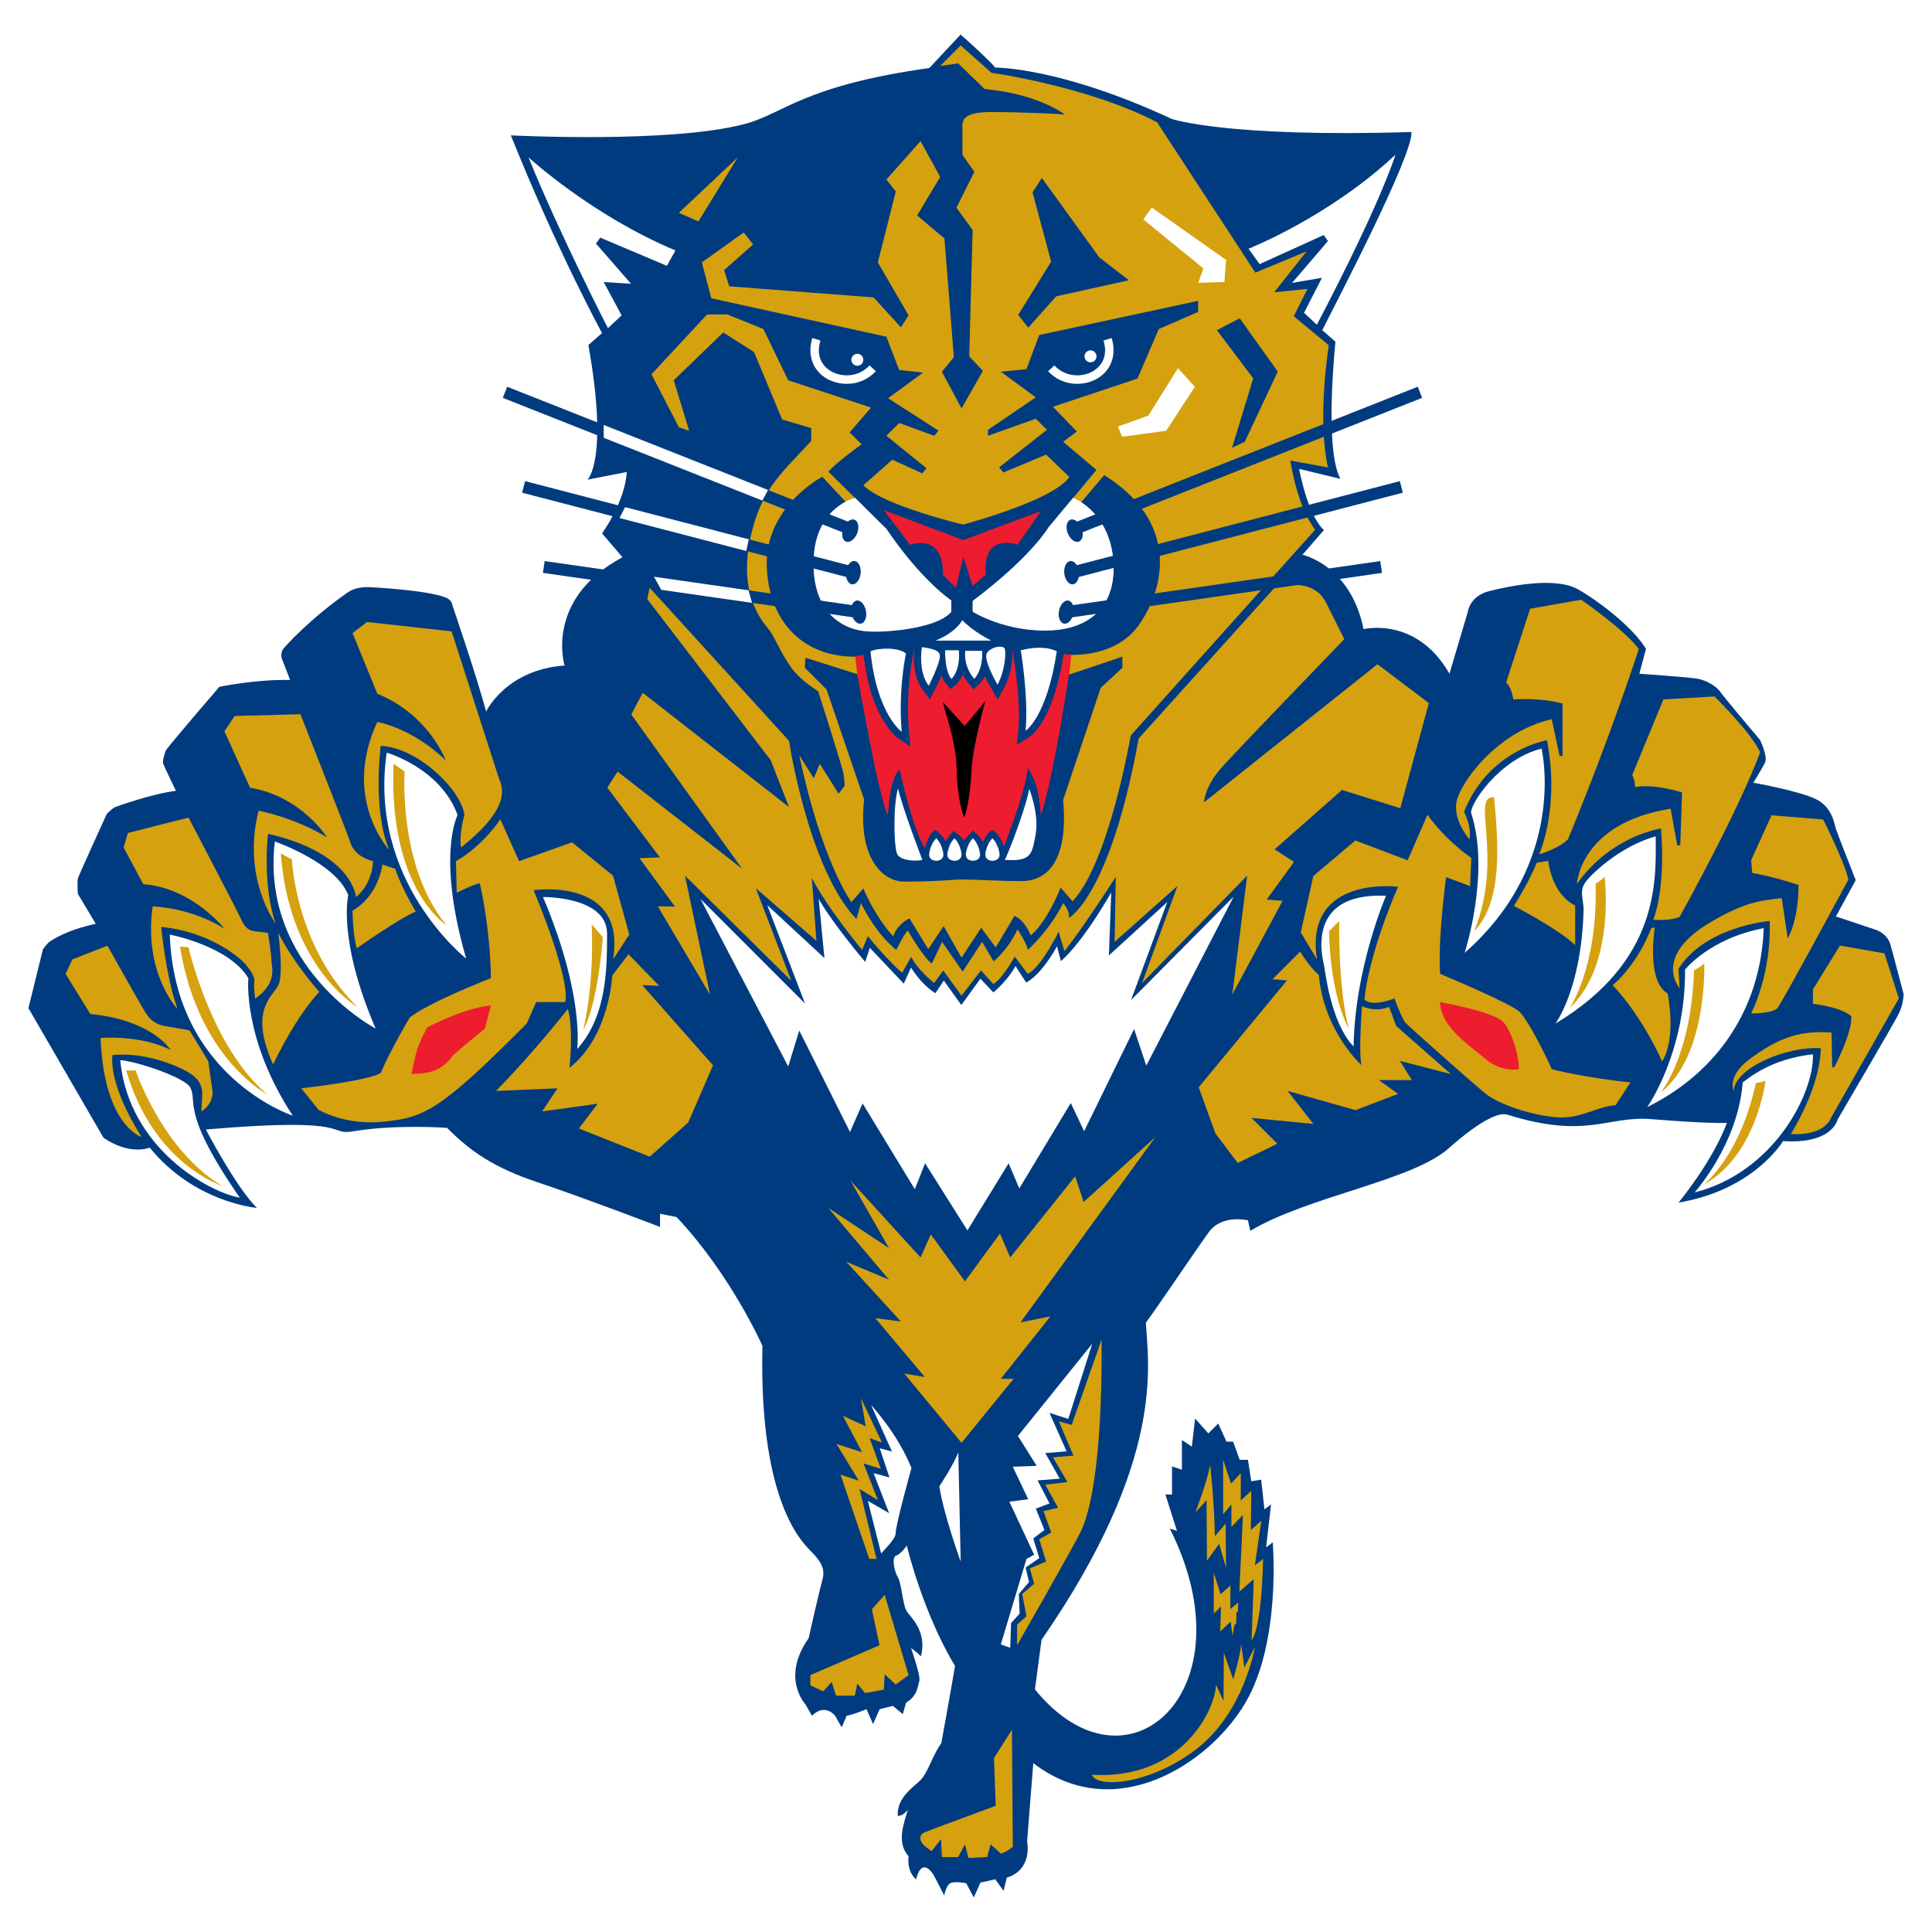 <?xml version="1.0" encoding="utf-8"?>
<!-- Generator: Adobe Illustrator 13.0.0, SVG Export Plug-In . SVG Version: 6.00 Build 14948)  -->
<!DOCTYPE svg PUBLIC "-//W3C//DTD SVG 1.0//EN" "http://www.w3.org/TR/2001/REC-SVG-20010904/DTD/svg10.dtd">
<svg version="1.0" id="Layer_1" xmlns="http://www.w3.org/2000/svg" xmlns:xlink="http://www.w3.org/1999/xlink" x="0px" y="0px"
	 width="192.756px" height="192.756px" viewBox="0 0 192.756 192.756" enable-background="new 0 0 192.756 192.756"
	 xml:space="preserve">
<g>
	<polygon fill-rule="evenodd" clip-rule="evenodd" fill="#FFFFFF" points="0,0 192.756,0 192.756,192.756 0,192.756 0,0 	"/>
	<path fill-rule="evenodd" clip-rule="evenodd" fill="#003B80" d="M95.839,3.449c0,0,2.636,2.307,3.461,3.295
		c0,0,6.433-0.079,17.597,5.12c0,0,5.454,1.875,23.924,1.307c0.164,2.307-7.415,16.807-8.897,19.773l1.317,1.153
		c0,0-1.153,10.71,0.494,13.676l-4.118-0.988c0,0,0.823,4.613,2.472,6.096l-2.143,2.472c0,0,4.778,0.988,6.098,7.415
		c0,0,5.272-1.318,8.567,4.448l1.812-6.097c0,0,0.166-1.647,2.143-2.141c1.977-0.495,6.59-1.483,8.897-0.166
		c2.307,1.318,5.603,3.955,6.756,5.932l-0.659,2.472c0,0,4.778,0.33,5.767,0.495c0.989,0.165,1.978,0.824,2.307,1.318
		c0.329,0.494,3.955,4.778,3.955,4.778s0.823,1.647,0.494,2.306s-1.154,1.977-1.154,1.977s4.613,0.824,6.262,1.648
		c1.648,0.823,1.813,2.472,1.978,2.965c0.165,0.495,1.977,5.108,1.977,5.108l-1.977,3.625l3.954,1.318c0,0,1.153,0.33,1.483,1.483
		c0.329,1.154,1.317,4.944,1.317,4.944s0,0.988-0.494,1.977s-6.096,10.545-6.096,10.545s-0.494,2.471-5.438,2.143
		c0,0-2.885,4.881-10.434,6.139c0,0,3.348-3.996,4.832-7.951c0,0-1.771,0.09-7.528-0.377c-4.434-0.359-6.409,2.037-14.387-0.447
		c-1.492-0.465-5.056,2.65-5.766,3.295c-3.626,3.297-14.099,4.836-19.866,8.295l-0.236-1.045c0,0-2.579-0.646-3.896,1.166
		c-1.319,1.812-5.055,7.375-6.291,9.047c0.213,4.057,2.065,13.604-10.407,31.639c0,0,0,0-0.66,4.943
		c9.228,11.369,21.584,0.072,13.459-16.035l0.712,0.217l-1.154-3.625h0.66v-2.801l0.987,0.328v-2.965l0.99,0.66l0.328-2.803
		l1.318,1.484l0.989-0.99l0.823,1.812h0.659l0.659,1.814h0.823l0.33,2.141l0.988-0.164l0.329,2.965l0.66-0.494l-0.494,4.283
		l0.659-0.494c0,0,0.869,9.963-2.756,16.061c-3.625,6.096-13.037,12.186-21.133,5.965l-0.617,7.811c0,0,0.613,2.789-2.022,3.613
		l-0.329,1.316l-0.823-1.152l-1.483,0.33l-0.66,1.482l-0.757-1.418c0,0-1.016-0.201-1.51-0.037
		c-0.495,0.166-0.683,1.258-0.683,1.258l-1.004-1.945c0,0-1.154-2.141-1.813,0.33c0,0-0.922-0.686-0.742-2.303
		c-1.259-1.402-0.432-3.344-0.072-4.637c0,0-0.455,0.637-1.007,0.611c-0.108-1.869,1.654-2.912,2.301-3.596
		c0.733-0.775,1.119-2.342,2.049-3.666c0,0,1.037-5.717,1.366-7.695c0,0-2.876-4.457-4.817-12.008c0,0-0.56,0.834-1.055,0.998
		c-0.494,0.166-0.165,1.648,0.165,2.143c0.33,0.494,0.495,2.637,0.824,3.295c0.33,0.66,2.142,1.979,1.483,4.613
		c0,0-0.495-0.494-0.989-0.824c0,0,0.989,2.803,0.824,3.297c-0.165,0.494-0.165,1.482-1.318,2.143l-0.329,1.152l-0.989-0.824
		l-1.318,0.33l-0.659,1.482l-0.659-1.482c0,0-1.153,0.494-1.977,0.658l-0.494,1.154l-0.659-1.154c0,0-0.989-1.316-2.307,0
		l-0.659-1.152c0,0-2.472-2.637,0.33-6.592c0,0,0.989-4.447,1.318-5.602c0.33-1.154,0.165-1.812-1.153-3.131
		s-5.108-5.768-4.778-20.432c0,0-3.131-7.084-8.568-12.852l-1.647-0.328v1.316c0,0-7.745-2.965-12.193-4.447
		s-6.756-3.131-9.062-5.438c0,0-5.049-0.367-9.228,0.328c-2.965,0.496,0.495-1.482-14.829-0.164c0,0,2.948,5.684,5.09,7.824
		c0,0-6.221-0.51-10.691-6.012c0,0-1.977,0.824-4.614-0.988l-7.49-12.932l1.446-5.867c0,0,0.425-0.595,0.68-0.765
		c0.255-0.17,1.531-1.105,4.592-1.786l-1.786-2.976c0,0-0.085-1.191,0-1.531c0.084-0.34,2.891-6.463,2.891-6.463
		s0.595-0.596,0.85-0.68c0.255-0.085,3.487-1.276,6.038-1.616c0,0-1.19-2.466-1.275-2.722c-0.085-0.255,0.17-1.02,0.255-1.275
		c0.085-0.255,5.357-6.378,5.357-6.378s3.656-0.765,7.058-0.68l-0.851-2.211c0,0-0.084-0.425,0.086-0.765
		c0.169-0.34,2.976-3.317,6.548-5.783c0.601-0.416,1.445-0.51,1.871-0.51c0.425,0,5.857,0.283,7.823,1.021
		c0.681,0.255,0.681,0.681,0.766,0.936S47.65,67.758,48.5,70.99c0,0,1.956-4.167,7.824-4.592c0,0-2.041-6.633,5.783-10.8
		l-2.041-2.381c0,0,2.295-3.146,2.466-6.123l-3.912,0.765c0,0,2.126-1.956,0.085-13.436l1.36-1.19c0,0-4.422-8.079-9.099-19.729
		c0,0,15.908,0.83,23.323-1.13c3.937-1.04,5.76-3.803,18.431-5.589L95.839,3.449L95.839,3.449z"/>
	<path fill-rule="evenodd" clip-rule="evenodd" fill="#D5A10F" d="M93.803,6.58l2.045-2.045l3.068,2.728
		c0,0,9.715,1.363,16.531,4.942l9.801,14.999l5.113-2.13l-3.238,4.09l3.323-0.341l-1.364,2.728l3.494,2.897
		c0,0-1.192,7.244-0.085,12.186l-3.749-0.682c0,0,0.597,4.431,2.471,6.902L112.807,73.39c0,0-2.132,12.613-5.796,16.533
		l-1.193-1.364c0,0-1.277,3.324-2.982,4.772c0,0-0.51-1.449-1.618-1.96l-1.875,3.153l-1.449-1.96l-1.96,2.983l-1.789-3.153
		l-1.534,2.301l-1.874-3.068c0,0-1.194,0.511-1.62,1.789c0,0-1.619-1.619-2.983-4.772l-1.193,1.363c0,0-2.982-4.09-5.197-14.656
		l1.449,2.3l0.597-1.449l1.874,2.983l0.597-0.767c0,0,0-0.426-0.085-1.108c-0.085-0.682-2.556-8.352-2.556-8.352
		s-1.705-1.022-2.642-2.301c-0.938-1.278-1.62-2.896-2.131-3.664c-0.511-0.767-3.521-3.479-1.789-10.141
		c1.107-4.261,3.067-5.795,5.88-8.863v-1.278l-2.897-0.852l-2.812-6.732l-3.068-1.959l-4.942,4.772l1.534,5.028l-1.023-0.341
		L65,37.343l5.54-5.965h2.044l3.58,1.449l2.471,5.113l8.266,2.727l-2.13,2.471l1.192,1.193c0,0-2.301,1.619-3.323,2.727l5.794,5.709
		c0,0,2.983,4.688,6.476,7.159v1.108c0,0-1.534,1.96-8.095,1.96s-7.414-10.227-2.386-12.868l-2.386-2.557
		c0,0-5.798,2.988-5.539,9.033c0.255,5.965,4.26,9.374,9.8,8.863c0,0,0.318,6.566,4.664,8.868c0,0-1.257-2.059,0-9.55h0.278
		c0,0-0.255,2.641,1.534,4.602l1.108-2.471c0,0,0.34,1.363,1.021,1.534c0,0,0.682-0.426,1.022-1.278c0,0,0.767,1.107,1.193,1.278
		c0,0,0.767-0.597,1.108-1.534c0,0,0.681,1.789,1.192,2.471c0,0,1.449-1.108,1.363-4.688h0.368c0,0,1.585,7.26,0.144,9.545
		c0,0,3.068-0.085,4.687-8.948c0,0,5.113,0.682,7.67-2.982c2.569-3.684,4.005-10.227-3.493-14.913l-2.301,2.727
		c0,0,3.759,2.28,3.152,7.585c-0.683,5.964-8.095,6.391-13.976,3.238v-0.853c0,0,5.199-3.664,7.669-7.584l4.688-5.624l-3.323-2.812
		l1.363-1.023l-2.386-2.471l8.437-2.812l2.13-4.942l3.92-1.705v-1.108l-15.851,3.41l-1.278,3.408l-2.556,0.256l3.494,2.556
		l-4.772,3.239v0.596l4.772-1.705l1.107,1.108l-4.772,3.749l0.426,0.512l4.262-1.79l2.3,2.215c0,0-0.596,1.96-10.566,4.772
		c0,0-7.925-1.875-9.971-3.92l2.898-2.556l2.983,1.363l0.426-0.511l-4.005-3.238l1.279-1.278l3.493,1.278l0.426-0.511l-5.027-3.238
		l3.493-2.556l-2.385-0.256l-1.279-3.324l-17.469-3.835l-0.938-3.579l4.176-2.983l0.937,1.193l-2.897,2.557l0.512,1.619
		l14.402,1.108l2.727,2.982l0.767-1.193l-3.067-5.283l1.789-7.073l-0.938-1.193l3.409-3.835l1.96,3.579l-2.301,3.835l2.727,2.301
		l0.938,11.845l-1.193,1.449l1.959,3.664l2.131-3.75l-1.364-1.449l0.341-12.611l-1.618-2.216l1.788-3.58l-1.191-1.704
		c0,0,0-1.704,0-2.471s-0.256-1.789,2.812-1.789c3.067,0,6.817,0.17,7.412,0.255c0,0-2.556-2.045-8.009-2.557l-2.642-2.556
		L93.803,6.58L93.803,6.58z"/>
	<path fill-rule="evenodd" clip-rule="evenodd" fill="#ED1C2E" d="M101.82,64.995c-3.331-0.263-8.457-0.845-16.497,0.468
		c0,0,1.375,13.521,4.454,20.563l12.579-0.065c0,0,3.018-4.388,4.524-20.668C106.881,65.292,105.396,65.276,101.82,64.995
		L101.82,64.995z"/>
	<path fill-rule="evenodd" clip-rule="evenodd" fill="#D5A10F" d="M131.395,95.719l-1.618-2.695l1.259-5.632l4.192-3.535
		l5.214,1.978l1.977-4.553c0,0,1.497,2.277,4.373,4.314l-0.12,2.815l-2.396-0.898c0,0-0.838,6.17-0.599,9.645
		c0,0,7.01,2.935,7.908,3.774c0.897,0.838,2.875,4.852,3.234,5.75c0,0,3.295,0.84,7.848,1.318l-1.497,2.277
		c-1.737,0.059-3.416,1.377-5.812,1.197c-2.64-0.197-5.871-1.318-7.189-2.396c-1.317-1.078-7.608-6.65-7.968-7.068
		c-0.357-0.42-1.078-2.396-1.078-2.396s-2.156,0.898-2.995,0.119c0,0,0.24-4.013,3.355-11.262
		C139.482,88.471,130.076,87.272,131.395,95.719L131.395,95.719z"/>
	<path fill-rule="evenodd" clip-rule="evenodd" fill="#FFFFFF" d="M124.565,24.817c0,0,8.011-3.154,14.657-9.375
		c0,0-1.362,4.602-7.839,16.958l-1.279-1.193l1.79-3.494l-2.983,0.511l3.58-4.176l-0.426-0.597l-6.392,2.898L124.565,24.817
		L124.565,24.817z"/>
	<path fill-rule="evenodd" clip-rule="evenodd" fill="#FFFFFF" d="M62.017,31.463l-1.363,1.279c0,0-4.858-9.459-7.925-17.043
		c0,0,6.306,5.795,14.657,9.288l-0.852,1.534l-6.646-2.812l-0.426,0.596l3.494,4.005l-2.727-0.171L62.017,31.463L62.017,31.463z"/>
	<polygon fill-rule="evenodd" clip-rule="evenodd" fill="#D5A10F" points="73.606,15.699 67.727,21.237 69.687,22.09 73.606,15.699 
			"/>
	<path fill-rule="evenodd" clip-rule="evenodd" fill="#ED1C2E" d="M88.18,50.897l7.933,2.986l7.745-2.893l-2.334,3.359
		c0,0-3.547-1.307-3.172,2.986l-1.307,1.12l-0.933-2.893l-0.748,3.08l-1.306-1.306c0,0,0.374-4.012-3.266-2.986L88.18,50.897
		L88.18,50.897z"/>
	<path fill-rule="evenodd" clip-rule="evenodd" fill="#FFFFFF" d="M109.397,35.553c0,0.33-0.267,0.597-0.597,0.597
		c-0.329,0-0.595-0.267-0.595-0.597c0-0.329,0.266-0.596,0.595-0.596C109.131,34.958,109.397,35.224,109.397,35.553L109.397,35.553z
		"/>
	<path fill-rule="evenodd" clip-rule="evenodd" fill="#FFFFFF" d="M86.133,35.894c0,0.329-0.267,0.597-0.596,0.597
		s-0.596-0.268-0.596-0.597s0.267-0.597,0.596-0.597S86.133,35.565,86.133,35.894L86.133,35.894z"/>
	<path fill-rule="evenodd" clip-rule="evenodd" fill="#FFFFFF" d="M82.502,37.784c1.357,0.778,3.47,0.772,4.88-0.748l-0.623-0.579
		c-1.109,1.195-2.768,1.2-3.833,0.589c-0.513-0.294-1.644-1.183-1.072-3.075l-0.814-0.246
		C80.528,35.418,81.088,36.973,82.502,37.784L82.502,37.784z"/>
	<path fill-rule="evenodd" clip-rule="evenodd" fill="#FFFFFF" d="M110.099,33.972c0.57,1.892-0.56,2.78-1.073,3.075
		c-1.065,0.611-2.725,0.605-3.833-0.589l-0.624,0.579c1.412,1.52,3.524,1.526,4.881,0.748c1.413-0.811,1.974-2.366,1.463-4.058
		L110.099,33.972L110.099,33.972z"/>
	<path fill-rule="evenodd" clip-rule="evenodd" fill="#D5A10F" d="M36.623,62.056l8.437,0.938c0,0,4.431,13.805,4.687,14.572
		c0.256,0.767,1.619,2.727-3.75,6.988c0,0-0.255-1.108,0.341-3.238c-0.341-2.558-4.687-6.732-8.351-6.903
		c0,0-0.852,6.391,0.852,10.396c0,0-4.772-5.113-1.193-12.783c0,0,3.494,0.597,6.817,3.835c0,0-1.619-4.516-6.817-6.647l-2.471-6.05
		L36.623,62.056L36.623,62.056z"/>
	<path fill-rule="evenodd" clip-rule="evenodd" fill="#D5A10F" d="M23.414,71.43l6.562-0.17c0,0,4.771,12.101,4.941,12.697
		c0.171,0.597,0.682,1.535,2.301,1.96c0,0,0.001,2.215-1.705,3.579c0,0-0.254-4.346-8.776-6.306c0,0-0.597,5.112,0.767,8.948
		c0,0-3.409-4.517-1.705-11.249c0,0,3.408,0.597,6.818,2.642c0,0-2.557-4.09-7.67-4.942l-2.556-5.625L23.414,71.43L23.414,71.43z"/>
	<path fill-rule="evenodd" clip-rule="evenodd" fill="#D5A10F" d="M12.762,83.104l6.05-1.533c0,0,4.857,9.289,5.199,10.055
		c0.34,0.767,0.681,1.193,1.362,1.279c0.682,0.084,1.365,0.17,1.365,0.17s0.34,2.13,0.34,2.727c0,0.596,0.682,2.215-1.619,3.834
		c0,0-0.17-1.193-0.086-1.703c0.086-0.512-0.511-1.279-0.852-1.706c-0.34-0.426-3.323-3.238-8.436-3.75c0,0,0.426,4.772,1.619,8.182
		c0,0-3.409-3.58-2.472-10.227c0,0,3.75,0.085,7.159,2.216c0,0-3.238-4.09-8.096-4.431l-1.96-3.664L12.762,83.104L12.762,83.104z"/>
	<path fill-rule="evenodd" clip-rule="evenodd" fill="#D5A10F" d="M7.223,95.717l3.494-1.364c0,0,3.494,6.221,3.834,6.733
		s0.852,1.107,1.875,1.277c1.023,0.17,2.472,0.428,2.472,0.428l1.875,3.066c0,0,0.341,2.387,0.426,2.982
		c0.085,0.598-0.256,1.535-1.108,2.045c0,0,0.086-1.363,0.086-1.789s-0.086-1.191-1.022-1.875c-0.938-0.682-4.432-2.301-7.925-1.961
		c0,0-0.597,2.645,2.897,8.182c0,0-3.75-1.107-4.091-9.885c0,0,3.92-0.34,6.988,1.193c0,0-1.833-2.99-8.011-3.58l-2.471-4.004
		L7.223,95.717L7.223,95.717z"/>
	<path fill-rule="evenodd" clip-rule="evenodd" fill="#FFFFFF" d="M38.583,75.094c0,0,5.369,1.534,7.072,6.222
		c0,0-2.13,4.005,0.853,14.316C46.507,95.632,36.708,87.962,38.583,75.094L38.583,75.094z"/>
	<path fill-rule="evenodd" clip-rule="evenodd" fill="#FFFFFF" d="M27.419,83.957c0,0,6.135,2.131,7.329,5.369
		c0,0-1.108,4.346,2.727,13.293C37.475,102.619,25.97,96.569,27.419,83.957L27.419,83.957z"/>
	<path fill-rule="evenodd" clip-rule="evenodd" fill="#FFFFFF" d="M16.937,93.246c0,0,5.88,1.108,7.84,4.346
		c0,0-0.596,6.051,4.431,13.719C29.208,111.311,17.449,107.477,16.937,93.246L16.937,93.246z"/>
	<path fill-rule="evenodd" clip-rule="evenodd" fill="#FFFFFF" d="M11.995,105.773c1.534,0.084,6.453,1.715,6.987,2.727
		c0.767,1.447-1.022,2.385,4.942,10.992C20.942,118.98,12.847,114.635,11.995,105.773L11.995,105.773z"/>
	<path fill-rule="evenodd" clip-rule="evenodd" fill="#FFFFFF" d="M54.177,89.496c0,0,6.392-0.085,6.392,3.664
		c0,3.75-0.085,8.266-2.983,11.504C57.585,104.664,58.353,99.381,54.177,89.496L54.177,89.496z"/>
	<path fill-rule="evenodd" clip-rule="evenodd" fill="#D5A10F" d="M53.24,88.814c0,0,9.289-1.363,7.925,6.903l1.619-2.472
		l-1.619-5.88l-4.09-3.324l-5.284,1.875l-1.874-4.175c0,0-1.705,2.642-4.431,4.175l0.085,3.153c0,0,1.875-0.938,2.3-0.938
		c0,0,1.023,4.176,1.108,9.459c0,0-6.136,2.385-8.096,3.92c0,0-1.875,3.152-2.897,5.539c0,0-0.681,0.682-7.925,1.533l1.704,2.131
		c0,0,2.643,1.619,6.562,1.193c3.92-0.426,5.454-0.938,14.231-9.801l0.938-2.129h2.897C56.393,99.979,57.16,98.359,53.24,88.814
		L53.24,88.814z"/>
	<path fill-rule="evenodd" clip-rule="evenodd" fill="#ED1C2E" d="M42.588,102.533c0,0,3.579-1.959,6.391-2.215l-0.597,2.301
		c0,0-2.727,2.215-3.153,2.641c-0.426,0.426-1.108,1.961-4.175,1.875C41.696,103.924,41.925,104.012,42.588,102.533L42.588,102.533z
		"/>
	<path fill-rule="evenodd" clip-rule="evenodd" fill="#D5A10F" d="M27.249,106.199c1.364-2.814,2.897-5.369,4.602-7.244
		c0,0-2.472-2.727-4.09-5.88c0,0,0.511,3.75,0.085,5.028C27.419,99.381,24.692,100.488,27.249,106.199L27.249,106.199z"/>
	<path fill-rule="evenodd" clip-rule="evenodd" fill="#D5A10F" d="M35.6,94.609c0,0,4.089-2.898,5.879-3.665
		c0,0-1.448-2.386-2.045-4.261l-1.278-0.426c0,0-0.34,3.068-2.982,4.602C35.174,90.86,35.174,93.161,35.6,94.609L35.6,94.609z"/>
	<path fill-rule="evenodd" clip-rule="evenodd" fill="#D5A10F" d="M12.591,106.795h0.938c0,0,2.641,7.924,8.607,11.504
		C22.136,118.299,15.318,116.168,12.591,106.795L12.591,106.795z"/>
	<path fill-rule="evenodd" clip-rule="evenodd" fill="#D5A10F" d="M17.96,94.438l0.852,0.085c0,0,2.216,9.885,7.84,14.658
		C26.652,109.182,19.749,105.602,17.96,94.438L17.96,94.438z"/>
	<path fill-rule="evenodd" clip-rule="evenodd" fill="#D5A10F" d="M28.016,85.15l1.107,0.596c0,0,0.341,8.692,6.562,14.742
		C35.685,100.488,28.868,96.569,28.016,85.15L28.016,85.15z"/>
	<path fill-rule="evenodd" clip-rule="evenodd" fill="#D5A10F" d="M39.264,76.202l1.108,0.767c0,0-0.683,9.459,4.176,15.339
		C44.548,92.308,38.753,88.729,39.264,76.202L39.264,76.202z"/>
	<path fill-rule="evenodd" clip-rule="evenodd" fill="#D5A10F" d="M59.034,92.223l1.108,1.278c0,0-0.426,6.476-1.959,9.288
		C58.183,102.789,59.29,98.613,59.034,92.223L59.034,92.223z"/>
	<path fill-rule="evenodd" clip-rule="evenodd" fill="#D5A10F" d="M49.49,108.84l6.136-0.256l-1.534,2.301l5.539-0.766l-1.875,2.471
		l7.073,2.812l3.835-3.41l2.472-5.709l-7.073-8.01l1.704,0.086l-3.068-3.154l-1.619,2.13c0,0-0.256,6.049-4.261,9.203
		c0,0,0.427-4.006-0.17-5.879C56.648,100.66,53.496,104.75,49.49,108.84L49.49,108.84z"/>
	<polygon fill-rule="evenodd" clip-rule="evenodd" fill="#D5A10F" points="95.933,143.949 90.224,137.047 92.269,137.387 
		87.327,131.508 89.883,131.848 84.429,125.883 88.69,127.674 82.64,120.514 88.69,124.52 84.855,117.789 91.843,125.457 
		92.866,123.156 96.274,127.844 99.768,123.072 100.79,125.457 107.267,117.361 108.12,119.918 115.277,113.441 101.813,131.934 
		104.796,131.338 99.854,137.559 101.132,137.559 95.933,143.949 	"/>
	<polygon fill-rule="evenodd" clip-rule="evenodd" fill="#D5A10F" points="86.986,160.566 88.264,159.117 90.65,167.127 
		89.372,168.066 88.264,167.043 88.179,168.576 86.304,168.916 85.537,167.98 85.281,169.174 83.406,169.174 82.98,167.809 
		82.128,168.748 80.85,168.15 80.85,167.127 87.752,164.146 86.986,160.566 	"/>
	<path fill-rule="evenodd" clip-rule="evenodd" fill="#FFFFFF" d="M95.609,144.891l0.239,10.904c0,0-1.705-4.688-2.13-7.5
		C93.718,148.295,95.183,146.084,95.609,144.891L95.609,144.891z"/>
	<path fill-rule="evenodd" clip-rule="evenodd" fill="#D5A10F" d="M109.909,133.639l-2.983,8.521l-1.277-0.34l1.448,3.408
		l-2.045,0.17l1.448,2.471l-2.216,0.256l1.278,2.301l-1.449,0.342l0.768,2.129l-1.193,0.682l0.683,2.217l-1.619,0.682l0.426,1.533
		l-1.193,1.023l0.426,2.215l-0.937,0.854v2.045c0,0,5.709-9.971,6.392-11.42C108.546,151.279,109.994,146.846,109.909,133.639
		L109.909,133.639z"/>
	<polygon fill-rule="evenodd" clip-rule="evenodd" fill="#FFFFFF" points="108.972,134.064 101.558,143.268 103.433,146.25 
		101.047,146.336 102.58,149.574 100.706,149.828 103.177,155.113 102.409,155.539 99.854,164.061 100.79,164.4 100.876,161.93 
		101.728,160.994 101.644,159.033 102.665,157.84 102.325,156.391 103.688,155.453 103.092,153.494 104.199,152.643 
		103.348,150.512 104.71,150 103.518,147.699 105.732,147.529 104.284,144.973 106.414,144.801 104.71,140.967 106.585,141.564 
		108.972,134.064 	"/>
	<path fill-rule="evenodd" clip-rule="evenodd" fill="#D5A10F" d="M99.172,175.395l1.789-2.812l0.086,11.674
		c0,0-0.597,0.514-1.193,0.682l-1.022-0.936l-0.341,1.277l-1.875,0.086l-0.341-1.363l-0.682,1.277h-1.619l-0.085-1.789l-0.938,1.193
		c0,0-0.681-0.428-0.937-0.768c-0.256-0.34-0.341-0.852,0.255-1.107s7.073-2.643,7.073-2.643L99.172,175.395L99.172,175.395z"/>
	<path fill-rule="evenodd" clip-rule="evenodd" fill="#D5A10F" d="M97.869,96.825l-1.938,2.509l-1.824-2.509l-0.912,1.253
		c0,0-1.71-1.367-2.28-2.621l-0.912,1.596c0,0-1.369-1.14-3.42-3.648l-0.571,1.368c0,0-3.42-4.104-5.016-7.182l0.457,6.271
		l-6.043-5.244l3.534,9.234L68.343,87.363l2.497,11.879l-5.212-8.826l1.712,0.038l-3.539-4.833l2.035-0.082l-5.244-6.954
		l1.026-1.597l12.426,9.69l-11.059-15.39l1.141-2.166l14.592,11.399l-1.824-4.674L64.582,59.775l0.227-1.141l13.908,15.277
		c0,0,1.938,12.768,6.727,17.784l0.456-1.596c0,0,1.368,2.964,3.534,4.674c0,0,0.684-1.482,1.14-1.938c0,0,1.482,2.622,2.394,3.306
		l1.026-2.167l2.052,2.964l1.938-2.964l1.141,1.938c0,0,1.368-1.026,2.395-3.192c0,0,0.912,1.369,1.026,2.052
		c0,0,2.165-1.938,3.533-4.674c0,0,0.685,0.798,0.569,1.482c0,0,4.104-2.166,6.955-17.898l13.565-15.048
		c0,0,3.763-1.254,5.131,1.482l1.823,3.648c0,0-9.119,9.462-10.716,11.172c-1.597,1.71-2.964,2.964-3.306,5.13l17.328-13.794
		l5.13,3.876l-2.851,10.488l-5.813-1.824l-6.727,5.928l1.938,1.253l-2.736,3.762l1.597,0.114l-5.017,9.348l1.482-11.855
		l-10.488,10.715l3.534-9.689l-6.271,5.586l0.114-6.498c0,0-3.419,5.358-5.13,7.41l-0.57-1.939c0,0-1.708,3.534-3.077,4.218
		l-1.304-1.728c0,0-1.18,2.168-2.131,2.739L97.869,96.825L97.869,96.825z"/>
	<path fill-rule="evenodd" clip-rule="evenodd" fill="#FFFFFF" d="M78.64,106.396l1.103-3.578l5.061,10.123l1.255-2.854l5.212,8.561
		l1.027-2.588l4.223,6.697l4.11-6.697l1.064,2.512l5.138-8.523l1.331,2.816l4.983-10.197l1.219,3.652l8.713-16.855l-10.234,10.311
		l3.614-9.778l-5.821,5.327l0.229-6.278c0,0-2.739,4.871-5.022,6.849l-0.381-1.484c0,0-1.483,2.778-3.081,3.614l-1.066-1.635
		c0,0-0.685,1.333-2.207,2.625l-1.293-1.371l-1.903,2.627l-1.75-2.436l-0.836,1.254c0,0-1.18-0.607-2.436-2.547l-0.722,1.598
		l-3.387-3.577l-0.457,1.409c0,0-3.157-3.691-4.642-6.279l0.571,5.897l-5.708-5.289l3.767,9.815L69.889,89.693L78.64,106.396
		L78.64,106.396z"/>
	<path fill-rule="evenodd" clip-rule="evenodd" fill="#D5A10F" d="M152.661,60.733l5.093-0.898c0,0,4.253,2.935,5.75,4.912
		c0,0-2.755,8.566-7.068,18.99c0,0-0.719,0.839-2.875,1.499c0,0,2.097-4.613,0.778-11.382c0,0-5.812,0.958-8.267,7.128
		c0.719,1.558,0.599,2.336,0.539,2.755c0,0-1.559-1.737-1.317-3.594c0.239-1.857,3.953-7.129,9.524-8.387l0.778,3.654h0.301v-5.212
		c0,0-1.859-0.599-4.913-0.419c0,0-0.181-1.259-0.719-1.678L152.661,60.733L152.661,60.733z"/>
	<path fill-rule="evenodd" clip-rule="evenodd" fill="#D5A10F" d="M163.146,78.526c0,0-0.06-0.838-0.3-1.197l3.115-7.548l5.092-0.3
		c0,0,3.654,3.595,4.554,5.572c0,0-1.618,4.792-8.028,16.415c0,0-0.779,0.419-2.637,0.3c0,0,1.258-2.755,0.78-9.106
		c0,0-4.913,0.659-8.388,5.512c0,0,0.299-6.051,9.346-7.488l0.658,3.654h0.3l0.18-5.272
		C167.818,79.065,165.122,78.167,163.146,78.526L163.146,78.526z"/>
	<path fill-rule="evenodd" clip-rule="evenodd" fill="#D5A10F" d="M179.44,88.291c0,0-2.276-0.778-4.613-1.198l-0.119-1.258
		l2.036-4.493l5.152,0.419c0,0,2.097,4.134,2.517,5.991c0,0-6.351,11.8-7.069,12.82c0,0-0.36,0.537-2.636,0.537
		c0,0,2.036-3.832,1.857-9.224c0,0-6.471,0.539-9.106,4.792l0.12,1.917c0,0-2.867-3.173,3.295-6.71
		c3.234-1.857,4.673-2.037,6.889-2.276l0.599,4.014C178.361,93.623,179.44,91.886,179.44,88.291L179.44,88.291z"/>
	<path fill-rule="evenodd" clip-rule="evenodd" fill="#D5A10F" d="M180.878,100.152v-1.438l2.695-4.374l4.435,0.779l1.438,4.493
		l-6.77,11.922c0,0-0.539,1.799-4.015,1.617c0,0,2.937-4.553,2.995-8.566c-3.295-0.24-8.566,1.918-8.687,4.254
		c0,0-0.719-1.498,1.678-3.236c2.397-1.736,4.554-2.875,8.088-2.576l0.061,3.477l0.239-0.061c0,0,1.737-3.355,1.678-5.033
		C184.713,101.41,184.053,100.572,180.878,100.152L180.878,100.152z"/>
	<path fill-rule="evenodd" clip-rule="evenodd" fill="#D5A10F" d="M119.593,108.48l1.677,4.613l2.218,2.936l3.953-1.92l-2.576-2.574
		l6.171,0.6l-2.576-3.295l6.769,1.918l4.255-1.619l-1.918-1.379h3.295l-1.198-1.916l5.093,1.318l-5.451-4.793l-0.719-1.918
		c0,0-1.14,0.602-2.696-0.059c0,0-0.359,4.494-0.06,5.871c0,0-3.715-3.295-4.254-8.986c0,0-1.018-0.898-1.857-2.336l-2.756,2.756
		l1.438,0.119L119.593,108.48L119.593,108.48z"/>
	<path fill-rule="evenodd" clip-rule="evenodd" fill="#D5A10F" d="M151.045,90.388c0,0,4.312,2.216,6.109,3.894v-3.954
		c0,0-2.156-0.778-2.695-4.433l-1.138,0.18C153.321,86.075,152.722,87.692,151.045,90.388L151.045,90.388z"/>
	<path fill-rule="evenodd" clip-rule="evenodd" fill="#FFFFFF" d="M165.183,83.438c0.06,4.493,0.359,12.46-10.005,18.69
		c0,0,2.575-3.354,2.815-11.262c0.036-1.198-0.539-1.976,0.3-2.995S161.828,84.397,165.183,83.438L165.183,83.438z"/>
	<path fill-rule="evenodd" clip-rule="evenodd" fill="#FFFFFF" d="M175.967,92.604c-0.301,8.147-4.734,14.438-11.623,17.853
		c0,0,3.833-5.393,3.774-13.719C168.118,96.738,170.574,93.623,175.967,92.604L175.967,92.604z"/>
	<path fill-rule="evenodd" clip-rule="evenodd" fill="#FFFFFF" d="M173.869,108c1.738-1.377,3.894-2.455,7.009-2.814
		c0.119,3.953-3.953,11.801-11.802,13.779C169.076,118.965,173.391,114.172,173.869,108L173.869,108z"/>
	<path fill-rule="evenodd" clip-rule="evenodd" fill="#ED1C2E" d="M143.676,99.973c0,0,5.331,0.959,6.289,1.977
		c0.96,1.02,1.678,3.836,1.559,4.734c0,0-1.798,0.299-3.296-1.02C146.73,104.346,143.735,102.549,143.676,99.973L143.676,99.973z"/>
	<path fill-rule="evenodd" clip-rule="evenodd" fill="#FFFFFF" d="M146.791,81.162c-0.261-0.807,2.815-5.452,7.01-6.47
		c0,0,2.695,11.262-7.669,20.369C146.132,95.061,148.708,87.093,146.791,81.162L146.791,81.162z"/>
	<path fill-rule="evenodd" clip-rule="evenodd" fill="#D5A10F" d="M149.067,79.544c0.419,4.553,0.898,10.364-1.978,13.359
		C150.085,85.355,146.671,79.365,149.067,79.544L149.067,79.544z"/>
	<path fill-rule="evenodd" clip-rule="evenodd" fill="#FFFFFF" d="M135.049,104.406c-2.275-2.336-2.854-7.617-2.936-8.027
		c-0.12-0.6-2.037-7.369,6.171-7.009C138.284,89.37,135.168,96.558,135.049,104.406L135.049,104.406z"/>
	<polygon fill-rule="evenodd" clip-rule="evenodd" fill="#D5A10F" points="86.729,155.531 83.853,147.121 85.686,147.73 
		83.457,144.064 86.009,144.891 84.104,141.26 86.37,142.303 85.902,139.498 87.987,143.92 86.765,143.488 87.879,146.545 
		86.153,146.006 87.591,149.674 85.758,148.557 87.447,155.531 86.729,155.531 	"/>
	<path fill-rule="evenodd" clip-rule="evenodd" fill="#FFFFFF" d="M87.915,154.992l-1.33-5.248l2.121,1.223l-1.546-3.99l1.583,0.43
		l-0.97-2.91l1.222,0.324l-2.086-4.639c0,0,2.661,2.84,4.027,6.291c0,0-1.582,5.641-1.582,6.543
		C89.353,153.555,88.131,154.705,87.915,154.992L87.915,154.992z"/>
	<path fill-rule="evenodd" clip-rule="evenodd" fill="#D5A10F" d="M119.266,150.895c0,0,1.186-3.092,1.473-4.746
		c0,0,0.431,3.92,0.467,7.119l1.079-1.258l0.035,4.422l-0.683-2.41l-1.222,1.691l-0.036-6.039L119.266,150.895L119.266,150.895z"/>
	<polygon fill-rule="evenodd" clip-rule="evenodd" fill="#D5A10F" points="121.098,156.898 121.098,160.996 121.817,160.277 
		121.745,162.758 122.787,161.787 122.967,163.189 123.183,162.004 123.327,162.111 123.362,160.816 123.506,160.816 
		123.542,159.883 122.752,160.529 122.752,158.193 121.78,159.055 121.098,156.898 	"/>
	<path fill-rule="evenodd" clip-rule="evenodd" fill="#D5A10F" d="M122.032,145.645v5.43l0.827-0.971v2.229l1.15-1.188l-0.359,7.658
		l1.438-1.258l-0.216,6.113c0,0,0.971-0.828,1.15-8.127l-0.827,0.648l0.647-4.459l-1.043,0.936l0.036-3.918l-1.043,0.969v-2.73
		l-0.971,1.043L122.032,145.645L122.032,145.645z"/>
	<path fill-rule="evenodd" clip-rule="evenodd" fill="#D5A10F" d="M108.945,177.066c8.988,0.541,12.332-6.543,12.368-8.986
		l0.755,1.617l0.036-4.781l0.935,2.625c0,0,0.718-2.41,0.791-3.488l0.323,2.301l1.043-2.014c0,0-1.044,6.424-5.753,10.104
		C114.842,178.037,109.449,178.469,108.945,177.066L108.945,177.066z"/>
	<path fill-rule="evenodd" clip-rule="evenodd" d="M94.083,70.056l2.165,2.376l2.06-2.482c0,0-1.268,4.488-1.374,6.864
		s-0.475,4.171-0.739,4.752c0,0-0.687-1.637-0.739-4.647C95.403,73.911,94.348,71.376,94.083,70.056L94.083,70.056z"/>
	<path fill-rule="evenodd" clip-rule="evenodd" fill="#FFFFFF" d="M96.007,61.87c0,0-0.567,1.19-2.664,2.041h5.556
		C98.899,63.911,97.105,63.039,96.007,61.87L96.007,61.87z"/>
	<path fill-rule="evenodd" clip-rule="evenodd" fill="#D5A10F" d="M159.191,88.171c0,0,0.778-0.479,0.898-0.719
		c0,0,1.14,8.747-3.475,13.12C156.615,100.572,159.432,96.438,159.191,88.171L159.191,88.171z"/>
	<path fill-rule="evenodd" clip-rule="evenodd" fill="#D5A10F" d="M169.017,96.798c0,0,0.779-0.359,1.019-0.719
		c0,0,0.359,9.284-4.374,12.94C165.661,109.02,168.717,105.484,169.017,96.798L169.017,96.798z"/>
	<path fill-rule="evenodd" clip-rule="evenodd" fill="#D5A10F" d="M175.187,108.061c0,0,0.719-0.121,0.958-0.238
		c0,0-0.897,7.486-6.169,10.363C169.976,118.186,173.57,115.43,175.187,108.061L175.187,108.061z"/>
	<path fill-rule="evenodd" clip-rule="evenodd" fill="#D5A10F" d="M132.593,92.905l1.018-1.019c0,0-0.119,6.769,0.959,10.724
		C134.569,102.609,132.773,99.734,132.593,92.905L132.593,92.905z"/>
	<path fill-rule="evenodd" clip-rule="evenodd" fill="#D5A10F" d="M160.902,98.295c1.652-1.448,2.996-3.514,3.858-5.719l0.344-0.034
		c0,0-0.896,5.304,1.275,6.58c0,0,0.929,4.373-0.552,6.785C165.828,105.906,164.002,101.6,160.902,98.295L160.902,98.295z"/>
	<polygon fill-rule="evenodd" clip-rule="evenodd" fill="#003B80" points="101.582,31.42 104.872,26.106 103.016,19.188 
		103.945,17.754 109.682,25.684 112.633,27.962 105.379,29.564 102.595,32.687 101.582,31.42 	"/>
	<path fill-rule="evenodd" clip-rule="evenodd" fill="#FFFFFF" d="M114.067,21.888l0.845-1.181l7.424,5.231
		c0,0-0.169,1.855-0.169,2.193l-2.615,0.084l0.507-1.435L114.067,21.888L114.067,21.888z"/>
	<polygon fill-rule="evenodd" clip-rule="evenodd" fill="#FFFFFF" points="111.538,42.557 114.574,41.46 117.527,36.736 
		119.215,38.592 116.345,42.979 111.959,43.569 111.538,42.557 	"/>
	<polygon fill-rule="evenodd" clip-rule="evenodd" fill="#003B80" points="121.407,32.939 123.686,31.758 127.482,37.073 
		124.191,44.076 122.927,44.667 125.035,37.749 121.407,32.939 	"/>
	<path fill-rule="evenodd" clip-rule="evenodd" fill="#003B80" d="M86.543,64.332l-0.465,0.217l0.051,0.511
		c0.66,6.537,3.308,8.466,3.42,8.545l1.271,0.893l-0.135-1.547c-0.355-4.055,0.401-7.561,0.408-7.596l0.161-0.883l-0.445-0.157
		C89.804,63.453,87.548,63.863,86.543,64.332L86.543,64.332z"/>
	<path fill-rule="evenodd" clip-rule="evenodd" fill="#FFFFFF" d="M86.849,64.987c0.793-0.369,2.799-0.422,3.539,0.211
		c0,0-0.793,3.591-0.422,7.815C89.965,73.013,87.482,71.271,86.849,64.987L86.849,64.987z"/>
	<path fill-rule="evenodd" clip-rule="evenodd" fill="#003B80" d="M101.662,64.182l-1.031-0.038l0.336,0.475
		c0.008,0.047,0.938,5.08,0.634,8.219l-0.142,1.46l1.244-0.778c0.245-0.153,2.424-1.69,3.447-8.424l0.07-0.466l-0.396-0.252
		C105.678,64.284,104.319,63.489,101.662,64.182L101.662,64.182z"/>
	<path fill-rule="evenodd" clip-rule="evenodd" fill="#FFFFFF" d="M101.844,64.881c0,0,0.794,4.752,0.477,8.026
		c0,0,2.112-1.32,3.115-7.921C105.436,64.987,104.274,64.248,101.844,64.881L101.844,64.881z"/>
	<path fill-rule="evenodd" clip-rule="evenodd" fill="#003B80" d="M91.254,64.472c-0.136,1.044-0.21,3.001,0.825,4.382l0.696,0.927
		l0.526-1.032c0.182-0.355,1.092-2.173,1.185-3.108c0.145-1.438-1.396-1.65-2.416-1.792l-0.721-0.1L91.254,64.472L91.254,64.472z"/>
	<path fill-rule="evenodd" clip-rule="evenodd" fill="#003B80" d="M95.667,64.158h-2.096v0.723c0,1.561,0.27,2.676,0.802,3.314
		l0.459,0.553l0.555-0.457c0.122-0.101,1.181-1.048,1.001-3.464l-0.051-0.669H95.667L95.667,64.158z"/>
	<path fill-rule="evenodd" clip-rule="evenodd" fill="#003B80" d="M97.99,64.211h-2.355l-0.055,0.663
		c-0.103,1.235,0.254,2.353,1.063,3.321l0.491,0.59l0.56-0.527c0.117-0.11,1.139-1.139,1.018-3.364l-0.037-0.684H97.99L97.99,64.211
		z"/>
	<path fill-rule="evenodd" clip-rule="evenodd" fill="#003B80" d="M97.863,64.744c-0.446,0.67-0.099,1.994,1.034,3.934l0.648,1.114
		l0.613-1.136c0.843-1.565,0.943-3.431,0.808-4.037c-0.091-0.412-0.425-0.71-0.891-0.798C99.394,63.694,98.354,64.011,97.863,64.744
		L97.863,64.744z"/>
	<path fill-rule="evenodd" clip-rule="evenodd" fill="#FFFFFF" d="M99.521,68.314c0,0-1.479-2.535-1.056-3.168
		c0.422-0.634,1.689-0.845,1.795-0.37C100.366,65.252,100.261,66.941,99.521,68.314L99.521,68.314z"/>
	<path fill-rule="evenodd" clip-rule="evenodd" fill="#003B80" d="M80.354,65.621l5.174,1.637c0,0,2.166,12.514,3.062,14.098
		c0,0,0.106-3.59,1.162-4.593c0,0,1.373,6.283,2.535,7.814c0,0,0.317-1.373,1.056-1.795c0,0,0.792,0.687,1.004,1.162
		c0,0,0.475-0.792,0.844-1.056c0,0,0.687,0.581,1.003,0.95c0,0,0.475-0.633,0.897-0.95c0,0,0.634,0.475,1.003,1.108
		c0,0,0.37-1.108,0.951-1.161c0,0,0.792,0.475,1.108,1.637c0,0,2.218-5.598,2.376-7.815c0,0,1.109,1.108,1.32,4.699
		c0,0,1.057-2.746,2.799-14.045l5.332-1.795v1.109l-2.164,2.007l-3.749,11.194c0.528,5.861-1.426,8.079-4.171,8.079
		c-2.166,0-4.594-0.159-5.756-0.159c-1.161,0-2.429,0.211-5.914,0.211c-2.165,0-4.646-2.323-4.013-8.185l-3.749-10.983l-2.165-2.165
		L80.354,65.621L80.354,65.621z"/>
	<path fill-rule="evenodd" clip-rule="evenodd" fill="#FFFFFF" d="M89.595,78.663c-0.475,1.585-0.439,5.561-0.106,6.496
		c0.264,0.739,2.007,0.792,2.535,0.633C92.024,85.792,90.07,80.722,89.595,78.663L89.595,78.663z"/>
	<path fill-rule="evenodd" clip-rule="evenodd" fill="#FFFFFF" d="M100.261,85.792c0.951-2.165,2.112-5.438,2.429-7.075
		c0,0,1.004,2.48,0.635,4.541C102.954,85.316,102.849,85.95,100.261,85.792L100.261,85.792z"/>
	<path fill-rule="evenodd" clip-rule="evenodd" fill="#FFFFFF" d="M94.105,85.089c-0.088-0.497-0.306-1.08-0.693-1.452
		c-0.388,0.372-0.606,0.955-0.693,1.452c-0.117,0.661,0.434,0.791,0.693,0.791C93.671,85.88,94.222,85.75,94.105,85.089
		L94.105,85.089z"/>
	<path fill-rule="evenodd" clip-rule="evenodd" fill="#FFFFFF" d="M95.919,85.089c-0.087-0.497-0.307-1.08-0.693-1.452
		c-0.387,0.372-0.606,0.955-0.693,1.452c-0.117,0.661,0.435,0.791,0.693,0.791C95.485,85.88,96.035,85.75,95.919,85.089
		L95.919,85.089z"/>
	<path fill-rule="evenodd" clip-rule="evenodd" fill="#FFFFFF" d="M97.767,85.089c-0.089-0.497-0.308-1.08-0.695-1.452
		c-0.386,0.372-0.605,0.955-0.694,1.452c-0.116,0.661,0.435,0.791,0.694,0.791C97.331,85.88,97.883,85.75,97.767,85.089
		L97.767,85.089z"/>
	<path fill-rule="evenodd" clip-rule="evenodd" fill="#FFFFFF" d="M99.709,85.089c-0.087-0.497-0.306-1.08-0.694-1.452
		c-0.386,0.372-0.605,0.955-0.692,1.452c-0.116,0.661,0.435,0.791,0.692,0.791C99.275,85.88,99.826,85.75,99.709,85.089
		L99.709,85.089z"/>
	<path fill-rule="evenodd" clip-rule="evenodd" fill="#FFFFFF" d="M91.971,64.564c-0.159,1.215-0.106,2.799,0.686,3.855
		c0,0,1.024-2.004,1.109-2.852C93.819,65.04,93.502,64.776,91.971,64.564L91.971,64.564z"/>
	<path fill-rule="evenodd" clip-rule="evenodd" fill="#FFFFFF" d="M94.294,64.881c0,0.951,0.105,2.218,0.633,2.852
		c0,0,0.897-0.739,0.739-2.852H94.294L94.294,64.881z"/>
	<path fill-rule="evenodd" clip-rule="evenodd" fill="#FFFFFF" d="M96.301,64.934c-0.105,1.268,0.37,2.166,0.897,2.799
		c0,0,0.897-0.845,0.792-2.799H96.301L96.301,64.934z"/>
	<path fill-rule="evenodd" clip-rule="evenodd" fill="#FFFFFF" d="M107.069,49.667c-0.448,0.523-2.483,2.977-2.483,2.977
		s-1.67,2.885-7.534,7.301v1.095c0,0,3.27,2.076,7.833,1.856c3.644-0.174,6.413-2.221,6.213-6.636
		C110.899,51.844,108.093,50.092,107.069,49.667L107.069,49.667z"/>
	<path fill-rule="evenodd" clip-rule="evenodd" fill="#FFFFFF" d="M94.91,59.906c0,0-2.926-1.918-6.476-7.139l-3.125-3.094
		c0,0-3.964,0.897-4.138,6.151c-0.17,5.131,2.693,7.2,6.038,7.2c2.636,0,6.62-0.604,7.701-1.991V59.906L94.91,59.906z"/>
	<path fill-rule="evenodd" clip-rule="evenodd" fill="#003B80" d="M84.148,52.674c-0.237,0.601-0.125,1.209,0.253,1.358
		c0.377,0.149,0.876-0.217,1.115-0.818c0.237-0.602,0.123-1.209-0.255-1.358C84.884,51.707,84.386,52.073,84.148,52.674
		L84.148,52.674z"/>
	<path fill-rule="evenodd" clip-rule="evenodd" fill="#003B80" d="M107.902,52.674c0.237,0.601,0.124,1.209-0.254,1.358
		c-0.377,0.149-0.877-0.217-1.113-0.818c-0.237-0.602-0.124-1.209,0.253-1.358C107.166,51.707,107.665,52.073,107.902,52.674
		L107.902,52.674z"/>
	<path fill-rule="evenodd" clip-rule="evenodd" fill="#003B80" d="M107.645,57.055c0.069,0.642-0.2,1.198-0.604,1.243
		c-0.404,0.043-0.787-0.442-0.857-1.084c-0.069-0.643,0.202-1.199,0.605-1.242C107.192,55.928,107.575,56.414,107.645,57.055
		L107.645,57.055z"/>
	<path fill-rule="evenodd" clip-rule="evenodd" fill="#003B80" d="M107.099,61.213c-0.126,0.634-0.55,1.083-0.948,1.005
		c-0.398-0.08-0.62-0.658-0.493-1.291c0.126-0.634,0.551-1.084,0.948-1.004C107.004,60.002,107.225,60.58,107.099,61.213
		L107.099,61.213z"/>
	<polygon fill-rule="evenodd" clip-rule="evenodd" fill="#003B80" points="106.996,52.222 107.435,53.329 141.887,39.694 
		141.448,38.586 106.996,52.222 	"/>
	<polygon fill-rule="evenodd" clip-rule="evenodd" fill="#003B80" points="106.765,56.559 107.063,57.711 139.963,49.156 
		139.662,48.004 106.765,56.559 	"/>
	<polygon fill-rule="evenodd" clip-rule="evenodd" fill="#003B80" points="106.293,60.481 106.462,61.66 137.879,57.158 
		137.711,55.979 106.293,60.481 	"/>
	<path fill-rule="evenodd" clip-rule="evenodd" fill="#003B80" d="M84.405,57.055c-0.07,0.642,0.201,1.198,0.604,1.243
		c0.404,0.043,0.788-0.442,0.857-1.084c0.07-0.643-0.201-1.199-0.605-1.242S84.475,56.414,84.405,57.055L84.405,57.055z"/>
	<path fill-rule="evenodd" clip-rule="evenodd" fill="#003B80" d="M84.951,61.213c0.126,0.634,0.551,1.083,0.949,1.005
		c0.398-0.08,0.62-0.658,0.494-1.291c-0.125-0.634-0.55-1.084-0.949-1.004C85.045,60.002,84.825,60.58,84.951,61.213L84.951,61.213z
		"/>
	<polygon fill-rule="evenodd" clip-rule="evenodd" fill="#003B80" points="76.058,49.942 84.616,53.329 85.054,52.222 
		76.626,48.887 76.058,49.942 	"/>
	<polygon fill-rule="evenodd" clip-rule="evenodd" fill="#003B80" points="60.238,43.681 50.164,39.694 50.602,38.586 
		60.228,42.396 60.238,43.681 	"/>
	<polygon fill-rule="evenodd" clip-rule="evenodd" fill="#FFFFFF" points="60.228,42.396 76.626,48.887 76.058,49.942 
		60.238,43.681 60.228,42.396 	"/>
	<polygon fill-rule="evenodd" clip-rule="evenodd" fill="#003B80" points="74.458,54.973 84.987,57.711 85.286,56.559 
		74.707,53.808 74.458,54.973 	"/>
	<polygon fill-rule="evenodd" clip-rule="evenodd" fill="#003B80" points="61.807,51.683 52.089,49.156 52.389,48.004 
		62.108,50.531 61.807,51.683 	"/>
	<polygon fill-rule="evenodd" clip-rule="evenodd" fill="#FFFFFF" points="62.367,50.597 74.707,53.808 74.458,54.973 
		61.807,51.683 62.367,50.597 	"/>
	<polygon fill-rule="evenodd" clip-rule="evenodd" fill="#003B80" points="75.026,60.146 85.589,61.66 85.757,60.481 74.679,58.894 
		75.026,60.146 	"/>
	<polygon fill-rule="evenodd" clip-rule="evenodd" fill="#FFFFFF" points="65.235,57.54 74.679,58.894 75.026,60.146 65.958,58.846 
		65.235,57.54 	"/>
	<polygon fill-rule="evenodd" clip-rule="evenodd" fill="#003B80" points="65.958,58.846 54.17,57.158 54.34,55.979 65.235,57.54 
		65.958,58.846 	"/>
</g>
</svg>
